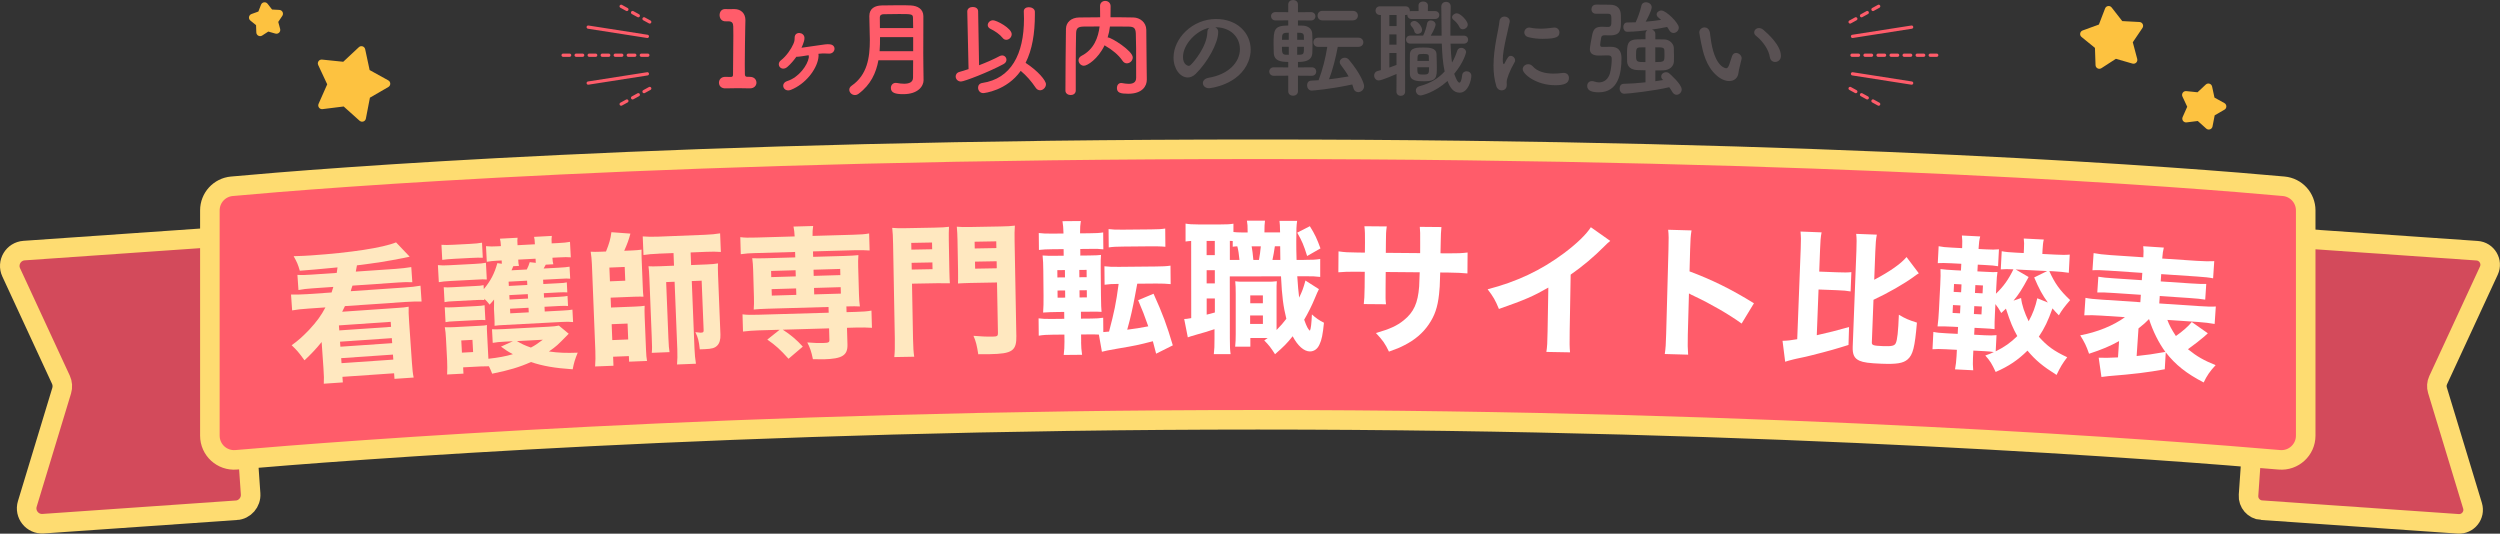 <?xml version="1.0" encoding="UTF-8"?>
<svg id="_レイヤー_2" data-name="レイヤー 2" xmlns="http://www.w3.org/2000/svg" viewBox="0 0 767 163.73">
  <rect x="0" y="0" width="767" height="163.73" fill="#333333" stroke="none"/>
  <defs>
    <style>
      .cls-1 {
        fill: #595153;
      }

      .cls-2, .cls-3 {
        stroke: #fedc71;
        stroke-width: 6px;
      }

      .cls-2, .cls-3, .cls-4, .cls-5 {
        stroke-miterlimit: 10;
      }

      .cls-2, .cls-6 {
        fill: #ff5c6a;
      }

      .cls-3 {
        fill: #d34a5b;
      }

      .cls-4 {
        stroke-dasharray: 2;
      }

      .cls-4, .cls-5 {
        fill: none;
        stroke: #ff5c6a;
        stroke-linecap: round;
      }

      .cls-7 {
        fill: #fff;
      }

      .cls-8 {
        fill: #ffe8c0;
      }

      .cls-9 {
        fill: #fdc240;
      }
    </style>
  </defs>
  <g id="_レイヤー_1-2" data-name="レイヤー 1">
    <g>
      <g>
        <path class="cls-3" d="M72.51,156.55l-59.28,4.12c-3.3.23-5.81-2.92-4.85-6.08l10.54-34.73c.34-1.11.25-2.3-.23-3.35L3.44,83.57c-1.39-3,.66-6.46,3.96-6.69l59.28-4.12c2.6-.18,4.86,1.78,5.04,4.38l5.17,74.38c.18,2.6-1.78,4.86-4.38,5.04Z"/>
        <path class="cls-3" d="M693.86,156.52l60.29,4.19c3.01.21,5.3-2.66,4.42-5.55l-10.76-35.45c-.31-1.01-.23-2.1.21-3.06l15.56-33.62c1.27-2.74-.6-5.9-3.61-6.11l-60.29-4.19c-2.37-.17-4.43,1.63-4.6,4l-5.23,75.2c-.17,2.37,1.63,4.43,4,4.6Z"/>
        <path class="cls-2" d="M707.39,133.67c0,4.35-3.73,7.77-8.06,7.4-31.66-2.73-153.65-12.28-313.44-12.28s-281.78,9.54-313.44,12.28c-4.34.37-8.06-3.05-8.06-7.4v-69.13c0-3.84,2.92-7.04,6.74-7.39,27.26-2.5,136.51-11.35,314.76-11.35s287.5,8.86,314.76,11.35c3.82.35,6.74,3.56,6.74,7.39v69.13Z"/>
        <g>
          <path class="cls-8" d="M103.31,83.73q.02-.31.24-1.69-8.24.79-11.57,1.02c-.57-1.95-.84-2.59-1.89-4.46,2.51-.08,3.65-.12,5.36-.24,12.25-.84,22.02-2.35,26.06-4l4.18,4.39q-.56.13-1.91.4c-4.96,1-8.58,1.56-14.27,2.26q-.26,1.38-.35,1.92l12.25-.84c1.84-.13,3.37-.32,4.77-.55l.32,4.65c-1.37-.08-2.61-.04-4.36.08l-14,.96c-.26.72-.33.95-.54,1.71l16.46-1.13c2.06-.14,3.38-.28,4.95-.56l.33,4.87c-1.33-.04-2.74-.03-4.98.12l-18.53,1.27c-.31.68-.38.82-.85,1.73l16.24-1.12c2.46-.17,3.16-.22,4.16-.42-.04,1.37-.02,2.34.14,4.67l.85,12.38c.17,2.41.28,3.46.54,4.68l-5.88.4-.12-1.71-15.85,1.09.12,1.71-5.84.4c.08-1.33.06-2.34-.1-4.71l-.56-8.08c-1.67,2.06-3.23,3.71-5.26,5.61-1.8-2.48-2.38-3.14-3.94-4.62,1.98-1.42,3.31-2.61,5.32-4.69,2.38-2.55,3.79-4.5,5.04-6.92l-5.22.36c-2.28.16-3.55.29-4.99.56l-.34-4.87c1.41.04,3.18,0,5.02-.12l7.42-.51c.21-.72.29-.9.54-1.71l-6.37.44c-1.71.12-2.98.25-4.33.52l-.32-4.65c1.29.09,2.52.05,4.36-.08l7.68-.53ZM103.98,99.83l.11,1.54,15.89-1.09-.11-1.54-15.89,1.09ZM104.32,104.83l.11,1.54,15.89-1.09-.11-1.54-15.89,1.09ZM104.67,109.88l.11,1.54,15.89-1.09-.11-1.54-15.89,1.09Z"/>
          <path class="cls-8" d="M134.36,81.34c1.06.12,1.9.12,3.57.03l7.6-.4c1.85-.1,2.63-.18,3.55-.36l.27,5.14c-.97-.08-1.37-.06-3.39.05l-7.78.41c-1.63.09-2.46.17-3.55.36l-.28-5.23ZM135.44,75.11c1.15.07,1.9.08,3.74-.02l4.97-.26c1.85-.1,2.59-.18,3.73-.37l.24,4.61c-1.15-.03-2.03-.02-3.74.07l-4.97.26c-1.71.09-2.55.18-3.73.33l-.24-4.61ZM167.1,95.57l5.67-.3c1.54-.08,2.11-.16,2.85-.28l.2,3.82c-1.11-.12-2.03-.11-3.57-.03l-17.62.93c-1.41.07-1.8.1-2.9.24.03-1.02,0-1.5-.07-3.04l-.11-2.11q-.03-.48.03-1.9,0-.18,0-1.01c-.49.64-.71.83-1.37,1.57-.66-.85-.85-1.06-1.64-1.81l.02.4c-.66-.05-1.24-.07-2.6,0l-6.94.37c-1.41.07-1.67.09-2.67.27l-.24-4.57c.84.09,1.33.06,2.69,0l6.94-.37c1.41-.07,1.76-.09,2.59-.27l.06,1.23c2.11-2.54,3.31-4.85,4.16-7.98l1.38.19c-.02-.44-.03-.57-.05-1.01l-1.41.07c-1.19.06-2.11.16-3.15.34l-.25-4.79c1.15.12,2.12.11,3.66.03l.92-.05c-.06-1.14-.13-1.58-.3-2.28l5.41-.29c-.1.58-.08.89-.01,2.29l5.32-.28c-.07-1.36-.08-1.58-.25-2.28l5.45-.29c-.1.67-.12,1.11-.05,2.29l1.98-.1c1.8-.09,2.63-.18,3.64-.37l.25,4.75c-.89-.09-1.99-.07-3.66.02l-1.98.1c.05.97.12,1.4.28,2.01l-2.33.12c-.24.5-.36.68-.64,1.18l4.66-.25c1.71-.09,2.42-.17,3.29-.31l.19,3.69c-.89-.09-1.19-.07-3.21.04l-5.1.27.07,1.32,4.57-.24c1.49-.08,1.98-.1,2.63-.27l.16,3.08c-.75-.05-1.28-.06-2.64,0l-4.57.24.07,1.36,4.53-.24c1.45-.08,2.11-.16,2.67-.27l.16,3.08c-.58-.06-1.24-.07-2.69,0l-4.53.24.07,1.41ZM136.45,94.27c.8.05,1.37.06,2.69,0l6.9-.36c1.45-.08,1.8-.1,2.63-.27l.24,4.57c-.8-.09-1.28-.06-2.69,0l-6.9.36c-1.32.07-1.76.09-2.63.27l-.24-4.57ZM174.47,102.4c-3.64,3.72-3.68,3.76-6.06,5.43,2.89.42,5.36.51,8.83.37-.82,1.98-1.16,3.1-1.54,5.1-5.53-.37-9.18-1.01-12.81-2.23-3.44,1.55-6.83,2.56-11.89,3.58-.36-.95-.51-1.25-1-2.28-.93,0-1.5,0-2.55.05l-5.36.28.1,1.93-5.01.26c.06-1.41.06-2.96,0-4.23l-.36-6.9c-.07-1.32-.16-2.28-.35-3.37,1.02.03,1.72.04,3.04-.03l7.29-.39c1.54-.08,1.98-.1,2.59-.27-.05.8-.02,1.24.07,3.08l.38,7.29c3.02-.34,5.38-.77,7.51-1.41-1.59-.84-2.27-1.29-3.65-2.32l3.66-1.65-2.55.13c-1.58.08-2.55.18-3.64.37l-.22-4.17c.93.04,1.9.03,3.65-.06l13.58-.72c1.58-.08,2.46-.17,3.29-.35l3,2.49ZM141.72,108.19l3.43-.18-.2-3.74-3.43.18.2,3.74ZM161.71,86.11l-5.67.3.07,1.32,5.67-.3-.07-1.32ZM161.93,90.24l-5.67.3.07,1.36,5.67-.3-.07-1.36ZM156.48,94.72l.07,1.41,5.67-.3-.07-1.41-5.67.3ZM157.47,81.66q-.12.23-.31.77-.16.32-.24.5l4.7-.25c.4-.77.63-1.36.9-2.25l1.86.21c-.03-.57-.04-.75-.07-1.27l-5.32.28c.06,1.05.07,1.36.23,1.93l-1.76.09ZM158.59,104.65c1.32.81,2.5,1.37,4.29,1.98,1.33-.69,1.92-1.12,3.66-2.4l-7.95.42Z"/>
          <path class="cls-8" d="M185.92,77.16c1-2.46,1.39-3.84,1.66-5.92l5.83.43c-.5,1.91-.97,3.17-1.9,5.27l2.42-.1c1.1-.04,2.06-.13,2.9-.25,0,.97-.02,1.76.02,2.69l.34,8.44c.08,1.89.09,2.33.22,3.29-.88,0-1.59-.02-2.73.02l-7.34.29.12,3.03,7.34-.29c1.45-.06,2.2-.13,2.98-.25-.05,1.01-.06,1.85,0,3.26l.41,10.16c.07,1.71.15,2.64.32,3.51l-5.5.22-.07-1.71-4.84.19.11,2.77-5.63.22c.11-1.63.14-3.13.07-4.8l-1.06-26.64c-.04-1.1-.21-2.94-.37-3.77.79.06,1.85.06,2.99.01l1.71-.07ZM187.13,86.31l4.7-.19-.17-4.22-4.7.19.17,4.22ZM187.85,104.34l4.88-.19-.19-4.88-4.88.19.19,4.88ZM201.98,77.84c-1.89.08-3.16.17-4.56.4l-.23-5.71c1.41.12,2.78.15,4.89.07l14.11-.56c2.02-.08,3.38-.22,4.74-.45l.23,5.71c-1.41-.12-2.65-.11-4.58-.04l-4.7.19.15,3.87,4.75-.19c1.63-.06,2.55-.15,3.51-.32-.05.84-.07,1.54.01,3.57l.73,18.24c.06,1.58-.29,2.74-1.01,3.43-.72.73-1.68.99-3.74,1.07-.31.01-.75.03-1.58.06-.28-2.59-.54-3.63-1.36-5.27.31.03.58.06.71.06.71.1.84.1,1.02.09.66-.03.83-.17.81-.74l-.61-15.21-3.03.12.83,20.71c.07,1.8.22,3.25.45,4.65l-5.8.23c.12-1.41.15-2.91.08-4.67l-.83-20.71-2.59.1.69,17.23c.09,2.29.18,3.3.35,4.26l-5.45.22c.12-1.28.1-1.85-.02-5.02l-.71-17.76c-.08-2.02-.15-2.77-.28-3.78.93.05,1.76.06,3.61-.01l4.22-.17-.15-3.87-4.62.18Z"/>
          <path class="cls-8" d="M232.01,77.63c-2.07.06-3.34.14-4.74.36l-.15-5.23c1.37.18,2.56.19,4.89.12l11.79-.34c-.08-1.32-.14-1.93-.35-3.03l6.02-.17c-.15,1.02-.21,1.99-.18,3.04l12.49-.36c2.38-.07,3.52-.15,4.87-.4l.15,5.23c-1.37-.09-2.73-.14-4.76-.08l-12.62.36.05,1.67,9.5-.27c2.29-.07,3.21-.14,4.39-.26-.09,1.37-.12,2.07-.07,3.7l.24,8.36c.05,1.63.11,2.33.28,3.69-1.23-.05-1.81-.08-4.14-.01l.05,1.76,2.77-.08c2.37-.07,3.52-.15,4.87-.4l.15,5.28c-1.5-.09-3.13-.13-4.76-.08l-2.9.08.15,5.1c.1,3.34-1.59,4.4-7.17,4.56-.48.01-1.72,0-3.43-.03-.46-2.28-.9-3.58-1.73-5.14,1.9.17,3.48.21,4.93.17,1.63-.05,1.89-.19,1.86-1.02l-.1-3.47-14.2.41c2.47,1.6,4.27,3.13,6.14,5.19l-4.38,3.73c-2.59-2.87-3.86-4.03-6.51-5.89l3.79-3.01-6.51.19c-1.54.04-3.3.18-4.74.36l-.15-5.28c1.37.18,2.56.19,4.89.12l21.55-.62-.05-1.76-18.56.53c-2.2.06-3.17.14-4.39.26.09-1.37.11-2.2.07-3.7l-.24-8.36c-.04-1.5-.11-2.29-.28-3.69,1.19.05,2.11.07,4.4,0l8.8-.25-.05-1.67-11.92.34ZM236.57,83.13l.05,1.89,7.52-.22-.05-1.89-7.52.22ZM236.73,88.71l.06,1.98,7.52-.22-.06-1.98-7.52.22ZM249.64,84.64l8.18-.24-.05-1.89-8.18.24.05,1.89ZM249.8,90.32l8.18-.24-.06-1.98-8.18.24.06,1.98Z"/>
          <path class="cls-8" d="M280.11,103.77c.05,2.73.17,4.4.37,5.67l-6.11.11c.15-1.46.21-3.13.16-5.68l-.53-28.95c-.04-2.38-.11-3.61-.27-5.01,1.28.11,2.2.14,4.49.09l8.45-.16c2.33-.04,3.34-.11,4.48-.26-.06,1.28-.09,2.38-.06,4.09l.17,9.37c.04,2.16.1,2.99.16,3.87-1.23-.02-2.51-.04-3.83-.02l-7.79.14.31,16.72ZM279.61,76.59l6.38-.12-.04-2.07-6.38.12.04,2.07ZM279.72,82.7l6.38-.12-.04-2.07-6.38.12.04,2.07ZM311.82,102.97c.09,4.66-1.22,5.57-8.17,5.69-.75.01-1.98,0-3.52.02-.4-2.63-.73-3.99-1.47-5.65,2.16.18,3.97.28,5.95.24,1.32-.02,1.58-.21,1.56-1.08l-.29-15.53-8.14.15c-1.5.03-2.77.1-3.83.16.03-.88.05-2.03.02-3.92l-.17-9.41c-.03-1.5-.09-2.77-.21-4.09,1.23.11,2.11.14,4.49.09l8.84-.16c2.29-.04,3.21-.1,4.48-.26-.1,1.54-.13,2.69-.08,4.97l.53,28.77ZM299.05,76.23l6.64-.12-.04-2.07-6.64.12.04,2.07ZM299.17,82.43l6.64-.12-.04-2.16-6.64.12.04,2.16Z"/>
          <path class="cls-7" d="M331.68,105.03c.01,1.36.11,2.46.3,3.82l-5.63.05c.16-1.37.24-2.55.23-4.09l-.02-2.16-3.43.03c-1.94.02-3.03.07-4.44.31l-.05-5.32c1.23.16,2.03.2,4.14.18l3.74-.04-.02-2.11-1.94.02c-2.02.02-2.95.07-4.53.17.12-1.58.15-3.04.13-5.24l-.07-7.52c-.02-2.2-.07-3.21-.22-4.75,1.41.12,2.02.11,4.49.09l1.98-.02-.02-2.02-3.39.03c-1.98.02-2.77.07-4.18.22l-.05-5.19c1.23.16,2.2.2,4.49.18l3.08-.03v-.35c-.02-1.28-.11-2.24-.3-3.43l5.63-.05c-.17,1.06-.24,2.11-.23,3.43v.35s2.69-.02,2.69-.02c2.24-.02,3.17-.07,4.4-.26l.05,5.19c-1.32-.16-1.81-.16-4.09-.14l-2.99.03.02,2.02,2.73-.03c2.07-.02,2.77-.07,3.61-.17-.08.88-.11,1.85-.09,4.36l.08,8.18c.03,2.86.08,3.92.18,4.93-.97-.08-1.58-.07-3.78-.05l-2.55.02.02,2.11,3.25-.03c1.63-.02,2.29-.07,3.56-.25l.04,4.4,1.76-.15c1.61-6.13,2.12-8.51,2.94-14.63-2.11.02-2.99.07-4.31.26l-.05-5.67c1.28.16,2.47.2,4.53.18l11.26-.11c2.02-.02,3.21-.07,4.48-.26l.05,5.67c-1.28-.12-2.64-.2-4.49-.18l-5.76.05q-.13.66-.75,4.01c-.59,3.17-1.3,6.48-2.33,10.1,2.9-.38,3.52-.47,6.46-1.03-1.18-3.38-1.76-4.87-3.11-8.02l4.73-1.98c2.79,6.13,4.09,9.68,5.91,15.83l-5.12,2.56c-.5-1.93-.55-2.15-1-3.82-4.61,1.19-5.31,1.33-10.8,2.26-3.21.56-3.82.7-4.83.97l-.93-5.27c-.79-.04-1.58-.07-2.73-.06l-2.73.03.02,2.42ZM324.39,82.88l.02,2.24,2.33-.02-.02-2.24-2.33.02ZM324.45,89.13l.02,2.2,2.33-.02-.02-2.2-2.33.02ZM333.39,85.04l-.02-2.24-2.24.02.02,2.24,2.24-.02ZM333.45,91.24l-.02-2.2-2.24.02.02,2.2,2.24-.02ZM340.11,70.28c1.23.16,2.2.2,4.4.18l8.58-.08c2.2-.02,3.17-.07,4.4-.26l.05,5.59q-.48,0-1.06-.08c-.62-.04-1.89-.07-3.34-.06l-8.58.08c-2.07.02-3.17.07-4.4.26l-.05-5.63Z"/>
          <path class="cls-7" d="M400.07,79.73c2.73,0,3.48-.05,4.97-.27v5.5c-1.49-.17-2.24-.22-4.97-.21h-2.07c.18,2.77.36,4.89.58,6.56.97-2.03,1.27-2.82,1.93-5.24l4.14,2.64c-.4.79-.53,1.06-1.32,2.95-.83,2.02-2.06,4.49-3.21,6.43.79,2.16,1.15,2.86,1.76,3.39.31-.66.48-2.16.61-5.02,1.19,1.1,2.33,1.89,3.7,2.55-.35,3.56-.7,5.33-1.36,6.65-.61,1.41-1.67,2.16-2.95,2.16-1.8,0-3.74-1.71-5.29-4.66-1.67,2.11-2.77,3.22-5.41,5.51-1.32-2.07-1.94-2.86-3.31-4.22.48-.31.62-.44,1.06-.75h-5.32s0,2.65,0,2.65h-4.66c.13-1.32.17-2.33.17-3.78v-12.45c-.01-1.94-.02-2.38-.15-3.83.75.13,1.19.13,2.68.13h7.35c1.1,0,1.58,0,2.73-.14-.09,1.06-.09,1.54-.08,3.83v11.13c1.29-1.32,2.08-2.2,3-3.44-.93-3.78-1.33-6.69-1.64-13.02l-14.96.02c-.26,0-.44,0-.75,0l.02,19.05c0,2.46.05,3.56.23,4.8h-5.15c.17-1.36.22-2.64.21-4.84v-2.82c-1.89.62-3.65,1.19-5.37,1.63-2.07.62-2.16.62-2.82.88l-1.11-5.63c.44,0,.88-.04,2.16-.27l-.02-23.68c-.75.04-1.1.09-1.72.18v-5.5c1.01.18,2.02.26,4,.26h6.6c2.07,0,2.95-.05,4.09-.23v2.55c.71.09,1.46.13,2.38.13h1.98c0-2.07-.05-2.55-.22-3.61h5.54c-.13,1.05-.17,1.62-.17,3.6h4.8c-.05-2.25-.05-2.47-.18-3.53h5.41c-.22,1.58-.26,2.42-.26,6.29,0,1.8,0,2.95.09,5.68h2.24ZM370.19,78.27h2.51s0-4.36,0-4.36h-2.51s0,4.36,0,4.36ZM370.2,86.94h2.51s0-4.05,0-4.05h-2.51s0,4.05,0,4.05ZM370.21,96.53c1.06-.27,1.32-.31,2.51-.66v-4.31s-2.51,0-2.51,0v4.97ZM380.27,79.75c-.18-1.72-.31-2.86-.66-4.18-.62.04-.79.04-1.41.13v-1.76c-.4,0-.53,0-.88-.04v5.85s.62,0,.62,0h2.33ZM383.54,99.38h3.92s0-2.6,0-2.6h-3.92s0,2.6,0,2.6ZM383.58,93.04h3.87s0-2.42,0-2.42h-3.87s0,2.42,0,2.42ZM386.25,79.75c.26-1.41.44-2.77.57-4.18h-2.82c.22,1.28.35,2.16.53,4.18h1.72ZM392.81,79.74c0-.57,0-1.94-.05-4.18h-1.63c-.26,1.76-.44,2.77-.74,4.18h2.42ZM401.86,69.39c1.59,2.55,2.2,3.91,3.26,6.82l-4.09,2.34c-1.06-3.39-1.54-4.53-3.04-7.17l3.87-1.98Z"/>
          <path class="cls-7" d="M435.7,77.65c0-.79.01-1.41.01-1.8v-1.41c.03-2.64,0-3.74-.12-4.84l6.64.06q-.19,1.85-.21,4.27,0,.84-.08,3.78l2.33.02c2.82.02,4.31-.05,5.99-.26l-.05,6.42c-1.54-.14-3.34-.25-5.89-.27l-2.46-.02c-.12,4.27-.17,5.01-.36,6.68-.43,4-1.33,6.59-3.16,9.26-1.78,2.62-4.26,4.76-7.53,6.4-1.33.69-2.34,1.12-4.68,1.94-1.17-2.43-1.86-3.45-4-5.71,4.23-1.2,6.49-2.23,8.52-3.89,3.1-2.48,4.36-5.29,4.75-10.39.05-.88.1-1.85.17-4.35l-10.43-.09-.04,4.84c-.03,3.21-.03,3.69.13,5.06l-6.82-.06c.14-1.1.24-2.68.26-5.15l.04-4.75-2.2-.02c-3.08-.03-3.92.01-5.9.17l.05-6.42c2.02.28,2.86.33,6.02.36l2.07.02.03-3.12c.02-2.24-.01-3.65-.18-4.97l6.86.06c-.23,1.71-.24,2.11-.26,4.84l-.03,3.26,10.51.09Z"/>
          <path class="cls-7" d="M494.03,73.91c-.94.78-1.03.86-1.7,1.55-3.4,3.42-6.8,6.26-10.45,8.8l-.3,17.33c-.06,3.52-.04,5.02.11,6.51l-7.26-.13c.25-1.67.31-2.77.37-6.37l.23-13.37c-4.62,2.65-7.15,3.75-15.16,6.56-1.14-2.75-1.65-3.64-3.46-6.04,8.93-2.31,16.34-5.79,23.38-11.04,3.92-2.92,6.92-5.82,8.28-8l5.96,4.2Z"/>
          <path class="cls-7" d="M510.75,108.61c.27-1.67.35-3.2.43-6.19l.71-26.03c.09-3.12.08-4.35-.1-5.9l7.17.2c-.27,1.67-.34,2.68-.43,5.89l-.18,6.68c6.75,2.52,12.7,5.41,19.76,9.78l-3.78,6.23c-3.84-2.79-9.52-6.07-14.51-8.41-.83-.38-1-.47-1.65-.84l-.35,12.67c-.08,2.81-.03,4.44.1,6.12l-7.17-.2Z"/>
          <path class="cls-7" d="M557.37,102.85c3.69-.83,6.13-1.44,9.92-2.52l-.17,5.5c-3.48,1.1-5.84,1.8-11.3,3.17q-1.42.39-4.66,1.05-.62.15-.98.23c-.89.23-1.96.5-2.49.7l-.81-6.42c1.5-.03,2.43-.13,4.51-.49l1.07-27.83c.1-2.59.09-3.61-.06-5.2l6.46.25c-.28,1.49-.37,2.63-.46,5.18l-.26,6.86,5.54.21c2.2.08,3.12.08,4.32-.05l-.23,5.93c-1.22-.22-2.1-.3-4.3-.39l-5.54-.21-.54,14.02ZM574.28,105c-.04.92.4,1.07,3.43,1.19,2.64.1,3.53-.08,3.91-.91.48-.99.75-3.54.95-8.72,1.98,1.18,2.98,1.61,5.54,2.42-.64,7.59-1.22,9.86-2.86,11.29-1.37,1.18-3.36,1.5-8.02,1.32-3.78-.15-5.53-.39-6.74-.92-1.6-.72-2.17-1.89-2.08-4.31l1.13-29.37c.1-2.64.1-3.78-.06-5.24l6.33.24c-.28,1.44-.36,2.54-.47,5.22l-.33,8.62c4.81-2.54,8.16-4.88,9.91-6.97l3.77,4.99c-.5.29-.68.41-1.58,1.08-2.85,2.09-7.94,5.02-12.33,7.05l-.5,13.01Z"/>
          <path class="cls-7" d="M628.74,83.2c1.66,3.7,3.22,5.89,6.38,8.87-1.78,2.07-2.58,3.13-3.46,4.67-.96-.97-1.46-1.53-1.96-2.13-1.39,3.89-2.38,5.96-4.19,8.69,2.54,2.86,4.62,4.38,8.71,6.3-1.51,1.99-2.09,2.98-3.27,5.43-4.27-2.69-6.47-4.52-8.92-7.46-2.92,2.89-5.71,4.78-9.76,6.55-1.23-2.62-1.64-3.3-3.18-5.05,1.39-.5,1.89-.7,2.61-1.06-.92-.14-1.62-.21-2.98-.28l-3.3-.17-.11,2.2c-.07,1.41-.04,2.55.07,3.84l-5.58-.28c.25-1.35.39-2.54.47-4.07l.1-1.93-3.34-.17c-2.02-.1-2.86-.1-4.14,0l.27-5.32c1.18.24,1.92.32,4.12.43l3.34.17.11-2.11-1.71-.09c-1.98-.1-2.99-.11-4.58-.1.21-1.53.33-3.07.44-5.18l.39-7.6c.11-2.2.13-3.47.07-4.8,1.45.16,2.23.25,4.48.36l1.8.09.11-2.07-3.08-.16c-1.98-.1-2.9-.1-4.14-.04l.27-5.19c1.26.24,1.92.32,4.12.43l3.08.16.02-.44c.07-1.27.03-2.33-.09-3.44l5.62.29c-.27,1-.42,2.09-.48,3.41l-.02.44,2.15.11c2.15.11,2.77.1,4.1-.01l-.27,5.19c-1.22-.19-1.79-.27-4.08-.38l-2.15-.11-.11,2.07,2.55.13c2.11.11,2.68.14,3.61.05-.18,1-.23,1.84-.35,4.34l-.12,2.33c2.36-2.26,3.83-4.34,5.36-7.48-1.76-.09-2.64-.09-3.88.02l.29-5.58c1.22.24,2.36.34,4.38.44l2.37.12.07-1.27c.07-1.36.07-2.2-.06-3.18l6.15.31c-.22.83-.3,1.66-.38,3.06l-.07,1.36,3.96.2c2.02.1,3.12.12,4.45,0l-.29,5.58c-1.44-.21-2.8-.36-4.47-.45l-1.49-.08ZM599.17,93.59l-.12,2.42,2.29.12.12-2.42-2.29-.12ZM599.5,87.13l-.12,2.42,2.29.12.12-2.42-2.29-.12ZM607.92,96.46l.12-2.42-2.33-.12-.12,2.42,2.33.12ZM612.28,107.79c2.67-1.32,4.54-2.63,6.63-4.68-1.33-2.36-2.12-4.21-3.49-8.42l-1.43,1.34c-.73-1.27-1.05-1.77-1.8-2.74l-.14,2.81c-.11,2.15-.13,3.47-.12,4.88-1.09-.14-1.58-.17-3.82-.28l-2.33-.12-.11,2.11,3.29.17c1.67.09,2.29.07,3.57-.04l-.25,4.97ZM608.25,90l.12-2.42-2.33-.12-.12,2.42,2.33.12ZM620.07,91.44c.24,2.17,1.05,4.5,2.32,7.12,1.31-2.36,2.08-4.48,2.65-7.05l3.24,1.31c-1.69-2.33-2.69-4.19-4.19-7.7l3.98-1.96-9.67-.49,3.98,2.32c-2.09,3.9-3.05,5.35-4.64,7.25l2.33-.81Z"/>
          <path class="cls-7" d="M664.15,113.29c-5.22.97-9.49,1.48-17.34,2.11-.8.08-1.65.2-2.09.26l-.84-5.92c1.71.07,3.04.07,5.92-.09l.33-5c-2.84,1.57-5.29,2.6-9.21,3.88-.85-2.48-1.4-3.53-2.71-5.65,5.22-.97,10.16-2.98,13.73-5.57l-7.24-.48c-2.06-.14-3.74-.16-5.24-.09l.36-5.36c1.35.27,2.44.38,5.12.56l11.72.78.15-2.28-8.43-.56c-2.42-.16-3.6-.2-4.93-.15l.32-4.83c1.31.22,2.45.34,4.91.5l8.43.56.15-2.24-10.27-.69c-2.5-.17-3.73-.21-5.02-.11l.35-5.27c1.39.27,3.01.47,5.29.62l9.97.67c.11-1.58.07-2.42-.04-3.4l6.32.42c-.24,1-.39,1.83-.49,3.36l10.54.7c2.46.16,4.04.18,5.42.1l-.35,5.27c-1.26-.26-2.53-.39-5.03-.56l-10.89-.73-.15,2.24,9,.6c2.59.17,3.73.21,4.97.16l-.32,4.83c-1.31-.22-2.49-.34-4.95-.51l-9-.6-.15,2.28,12.2.81c2.55.17,3.87.21,5.15.12l-.36,5.36c-1.48-.27-3.14-.47-5.12-.61l-9.39-.63c.6,1.63,1.34,3,2.62,4.94,1.99-1.37,3.95-3.09,4.87-4.3l4.93,3.46q-.33.29-1.08.99c-1.12.98-3.17,2.57-5.02,3.9,2.8,2.26,4.84,3.41,8.49,4.89-1.76,1.87-2.69,3.26-3.66,5.31-5.29-2.73-8.68-5.43-11.64-9.24l-.3,5.18ZM655.52,109.23c3.95-.44,4.22-.47,8.82-1.26-2.02-2.74-3.85-6.39-5.02-10.08-.9.95-1.6,1.57-3.23,2.87l-.57,8.47Z"/>
        </g>
      </g>
      <g>
        <g>
          <path class="cls-6" d="M229.97,23.58h.13c1.33,0,1.98.91,1.98,1.78s-.68,1.75-1.98,1.75h-.13c-.87-.03-2.14-.06-3.43-.06-1.52,0-3.08.03-3.89.06-1.2.06-2.07-.62-2.07-1.75,0-.91.65-1.78,1.91-1.78h.16c.36.03,1,.03,1.49.03.62,0,.75-.2.75-.78.03-3.63.1-8.74.1-11.95,0-1.36,0-2.36-.03-2.79-.03-1-.36-1.52-1.43-1.55h-.78c-1.46.1-1.98-1.04-1.98-1.91,0-.94.55-1.85,1.68-1.85h.13c.39,0,.81.03,1.26.03.42,0,.84-.03,1.13-.03h.29c2.14,0,3.43,1.39,3.43,3.37v.06c0,.58-.06,1.52-.06,2.72-.03,2.69-.13,6.64-.13,10.78,0,1.01.03,2.04.03,3.04,0,.49.16.81.68.81h.75Z"/>
          <path class="cls-6" d="M245.96,14.64c1.23-.16,3.95-.58,5.67-.81.91-.13,2.14-.36,3.01-.23,2.14.26,1.65,2.95-.36,2.85-.97-.03-1.68-.1-2.59,0-.19.03-.39.03-.61.06.1.42.06.91-.03,1.43-.58,3.43-3.92,7.84-8.39,9.62-2.27.91-3.4-1.98-1.13-2.69,3.59-1.13,6.25-4.92,6.61-7.22.03-.23,0-.49-.06-.71-.81.13-1.52.26-2.04.32-.87.13-1.3.16-1.72.16-.78,1.1-1.72,2.2-2.72,3.08-.87.78-1.81.68-2.33.1-.49-.55-.49-1.49.32-2.1,1.62-1.23,3.17-3.5,3.79-4.96.39-.91.39-1.13.42-2.04.03-1.98,2.95-1.72,3.01.13.03.62-.26,1.43-.49,2.04-.13.32-.26.62-.42.97h.06Z"/>
          <path class="cls-6" d="M283.36,24.55c0,1.91-1.72,4.34-6.22,4.34-2.36,0-3.82-.36-3.82-1.91,0-.81.55-1.55,1.49-1.55.13,0,.23,0,.36.03.71.13,1.49.23,2.2.23,1.49,0,2.75-.42,2.75-1.88,0-1.59.03-3.4.03-5.31h-10.65c-.71,3.85-2.36,7.51-6.09,10.27-.39.29-.78.39-1.13.39-.94,0-1.72-.78-1.72-1.62,0-.42.19-.87.71-1.23,4.83-3.34,5.6-8.65,5.6-13.99,0-2.53-.16-5.05-.16-7.38s1.68-3.24,3.89-3.27c1.46-.03,3.3-.06,5.08-.06,1.3,0,2.59,0,3.69.06,2.2.1,3.89,1.13,3.92,3.27v2.3c0,3.04-.03,6.28-.03,9.17,0,1.26,0,2.46.03,3.56l.06,4.57v.03ZM280.16,11.4h-10.17c0,1.42,0,2.85-.13,4.31h10.3v-4.31ZM280.16,8.61c0-1.13-.03-2.23-.06-3.21-.03-1.07-.49-1.1-4.27-1.1-1.65,0-3.34.03-4.7.06-.74,0-1.2.29-1.2,1.04,0,1,0,2.11.03,3.21h10.2Z"/>
          <path class="cls-6" d="M296.76,3.56v-.03c0-.94.84-1.39,1.68-1.39s1.65.42,1.65,1.33l.29,16.55c2.43-.94,4.7-1.94,6.32-2.82.26-.13.52-.19.78-.19.74,0,1.3.62,1.3,1.33,0,.49-.26.97-.91,1.33-4.5,2.43-12.05,5.34-13.05,5.34s-1.62-.78-1.62-1.55c0-.61.36-1.2,1.23-1.42.87-.26,1.81-.52,2.72-.84l-.39-17.62ZM301.62,28.56c-.97,0-1.55-.84-1.55-1.65,0-.68.39-1.33,1.33-1.46,8.74-1.33,12.76-8.71,12.76-19.72,0-.71-.03-1.46-.06-2.2v-.06c0-.87.74-1.26,1.55-1.26.87,0,1.81.49,1.85,1.36v.97c0,5.67-.81,10.72-2.85,14.74,3.82,2.49,6.25,5.41,6.25,6.57,0,1-.91,1.85-1.81,1.85-.49,0-1-.26-1.36-.81-1.3-1.94-2.79-3.66-4.57-5.15-4.31,6.09-11.21,6.83-11.53,6.83ZM307.61,11.63c-.87-1.1-2.4-2.14-3.76-2.79-.55-.26-.81-.71-.81-1.13,0-.74.68-1.49,1.62-1.49,1.07,0,5.73,2.43,5.73,4.27,0,.94-.81,1.72-1.65,1.72-.42,0-.81-.16-1.13-.58Z"/>
          <path class="cls-6" d="M351.84,24.42v.06c0,1.88-1.33,4.28-5.67,4.28-2.4,0-3.5-.29-3.5-1.78,0-.78.45-1.52,1.33-1.52.06,0,.16.03.26.03.71.13,1.43.23,2.04.23,1.3,0,2.27-.42,2.27-1.85,0-8.97,0-10.82-.1-13.54-.06-1.85-.71-2.14-2.27-2.17-1.91-.03-3.79-.03-5.67-.03-.13,1.13-.36,2.27-.71,3.37h.13c1,0,7.58,4.08,7.58,6.12,0,1-.87,1.81-1.81,1.81-.49,0-.97-.23-1.33-.78-1.17-1.75-3.17-3.4-5.18-4.53-.13-.06-.23-.13-.32-.23-2.01,4.21-5.28,6.28-6.35,6.28-.94,0-1.65-.84-1.65-1.68,0-.49.26-1,.87-1.33,3.89-1.98,5.18-5.67,5.6-9.04-1.65,0-3.27,0-4.86.03-1.85.03-2.33.55-2.36,2.17-.06,2.92-.1,5.83-.1,8.74v8.71c0,.94-.78,1.39-1.55,1.39s-1.62-.45-1.62-1.36v-.03c.06-5.96.03-12.6.16-18.91.03-2.04,1.65-3.47,4.05-3.5,2.1-.03,4.24-.06,6.44-.06,0-1.3-.03-2.66-.03-3.43,0-1.07.78-1.59,1.59-1.59s1.65.55,1.65,1.62c0,.84,0,2.2-.03,3.4,2.33,0,4.7,0,7.03.06,1.94.03,3.92,1.46,3.95,3.76.06,3.63.03,7.16.1,10.78l.06,4.5Z"/>
          <path class="cls-1" d="M380.4,15.03c0-3.59-2.82-6.67-7.51-6.67h-.06c.52.23.91.71.91,1.36v.16c0,3.4-3.34,9.29-6.9,12.79-.81.78-1.65,1.1-2.43,1.1-2.3,0-4.37-2.59-4.37-6.12,0-5.86,5.76-11.82,13.05-11.82,6.54,0,10.62,4.34,10.62,9.39,0,1.2-.23,2.43-.71,3.66-2.85,7.19-11.66,8.19-12.11,8.19-1.13,0-1.85-.78-1.85-1.59,0-.71.55-1.39,1.78-1.62,5.89-.97,9.59-4.6,9.59-8.84ZM371.04,8.52c-4.05.81-8.1,5.12-8.1,8.97,0,2.43,1.62,2.72,1.72,2.72.19,0,.42-.07.61-.26.97-.87,5.02-5.67,5.15-10.04,0-.65.26-1.13.62-1.39Z"/>
          <path class="cls-1" d="M398.21,23.22v4.76c0,.94-.74,1.39-1.49,1.39s-1.49-.45-1.49-1.39v-4.76l-4.44.03c-.91,0-1.39-.65-1.39-1.3s.49-1.3,1.39-1.3l4.44.03v-1.68c-2.4,0-4.31-.36-4.44-2.72-.03-.74-.06-1.72-.06-2.72,0-4.4.13-5.73,4.5-5.73v-1.59l-3.89.03c-.91,0-1.39-.65-1.39-1.3s.49-1.26,1.39-1.26l3.89.03V1.39c0-.94.74-1.39,1.49-1.39s1.49.45,1.49,1.39v2.36l3.98-.03c.94,0,1.39.65,1.39,1.26,0,.65-.45,1.3-1.39,1.3l-3.98-.03v1.59c.68,0,1.23.03,1.55.03,1.55.06,2.72.94,2.82,2.36.06.94.1,2.27.1,3.56,0,.91-.03,1.81-.06,2.49-.16,2.49-2.53,2.72-4.4,2.72v1.68l4.21-.03c.94,0,1.39.65,1.39,1.3s-.45,1.3-1.39,1.3l-4.21-.03ZM395.39,14.35h-2.1c0,1.72.1,2.36,1.07,2.43.23.03.62.03,1.04.03v-2.46ZM395.39,10.04c-.42,0-.78.03-.91.03-.97.1-1.1.58-1.13,1.2,0,.26-.03.58-.03.94h2.07v-2.17ZM400.05,12.21c0-.45-.03-.87-.03-1.2-.03-.55-.29-.87-1.04-.94-.16,0-.55-.03-1-.03v2.17h2.07ZM397.98,14.35v2.46c.42,0,.78-.03.94-.03,1.13-.1,1.13-.45,1.13-2.43h-2.07ZM410.42,14.38c-.55,3.01-1.46,6.87-2.69,9.94,2.04-.23,4.08-.55,6.02-.87-.68-1.23-1.52-2.36-2.36-3.5-.26-.32-.36-.61-.36-.91,0-.74.75-1.33,1.52-1.33.49,0,.97.19,1.36.68,3.56,4.31,4.6,7.25,4.6,8.03,0,1.1-.94,1.85-1.81,1.85-.61,0-1.23-.36-1.46-1.23-.1-.39-.23-.78-.36-1.13-6.67,1.46-12.15,1.88-12.44,1.88-.94,0-1.43-.84-1.43-1.62,0-.71.39-1.39,1.23-1.43.75-.03,1.52-.06,2.3-.13,1.23-3.21,2.2-7.03,2.66-10.23h-2.79c-.97,0-1.46-.71-1.46-1.43s.49-1.39,1.46-1.39h12.31c1.04,0,1.55.71,1.55,1.42s-.52,1.39-1.55,1.39h-6.32ZM405.69,6.25c-.97,0-1.46-.74-1.46-1.46s.49-1.46,1.46-1.46h9.36c1.04,0,1.55.75,1.55,1.46s-.52,1.46-1.55,1.46h-9.36Z"/>
          <path class="cls-1" d="M428.45,22.7c-.62.26-4.5,1.98-5.47,1.98-.87,0-1.39-.78-1.39-1.52,0-.58.32-1.17,1-1.36l1.07-.29V4.6h-.26c-.94,0-1.39-.68-1.39-1.33,0-.68.45-1.33,1.39-1.33h7.81c.91,0,1.33.68,1.33,1.33v.19c.13-.06.32-.06.52-.06h2.17l-.03-1.68v-.03c0-.81.71-1.23,1.43-1.23s1.46.42,1.46,1.26l-.03,1.68h2.2c.87,0,1.33.62,1.33,1.2,0,.62-.45,1.23-1.33,1.23h-7.19c-.84,0-1.3-.58-1.3-1.2v-.13c-.16.06-.32.1-.55.1h-.16l.03,23.54c0,.84-.65,1.26-1.33,1.26s-1.33-.42-1.33-1.26l.03-5.44ZM428.48,4.6h-2.23v3.4h2.23v-3.4ZM428.45,10.56h-2.2v3.14h2.2v-3.14ZM428.45,16.26h-2.2v4.47c.74-.26,1.49-.52,2.2-.81v-3.66ZM445.03,13.38c.06,2.04.19,4.05.45,5.83.71-1.2,1.2-2.43,1.59-3.63.19-.62.71-.91,1.23-.91.71,0,1.49.52,1.49,1.33,0,.13-.58,2.92-3.63,6.64.26.78.97,2.72,1.59,2.72.32,0,.65-.58.84-2.3.1-.81.71-1.2,1.36-1.2.71,0,1.46.49,1.46,1.39,0,1.13-.87,5.18-3.59,5.18-1.88,0-2.95-1.52-3.72-3.59-3.95,3.59-7.9,4.44-8.23,4.44-.91,0-1.49-.78-1.49-1.52,0-.55.32-1.1,1.07-1.3,3.69-.97,5.96-2.59,7.77-4.53-.55-2.56-.78-5.51-.87-8.55h-9.68c-.84,0-1.3-.61-1.3-1.23s.45-1.23,1.3-1.23h3.95c.52-1,.97-2.4,1.2-3.69.13-.68.62-.97,1.13-.97.71,0,1.49.52,1.49,1.3,0,.29-.36,1.52-1.49,3.37h3.34c-.06-2.98-.03-6.02-.1-8.91v-.03c0-.94.74-1.43,1.46-1.43s1.43.45,1.43,1.46v.03c-.06,2.11-.1,4.6-.1,7.16v1.72h4.11c.87,0,1.33.62,1.33,1.23s-.45,1.23-1.33,1.23h-4.05ZM432.56,22.74c-.03-.58-.03-1.52-.03-2.53,0-1.33,0-2.79.03-3.56.06-2.04,2.14-2.07,4.21-2.07,1.72,0,3.89.1,3.95,2.04.03,1.04.1,2.56.1,3.92,0,3.14,0,4.4-3.89,4.4-2.3,0-4.28-.16-4.37-2.2ZM434.93,10.4c-.45,0-.87-.23-1-.74-.16-.75-.52-1.17-.94-1.65-.19-.19-.26-.42-.26-.62,0-.55.58-.97,1.2-.97,1.04,0,2.36,1.75,2.36,2.75,0,.78-.68,1.23-1.36,1.23ZM434.83,20.63c0,2.07.03,2.24,1.75,2.24,1.81,0,1.85-.19,1.85-2.24h-3.59ZM438.39,18.69c0-.52-.03-1.04-.03-1.39-.03-.58-.19-.75-1.68-.75-1.81,0-1.81.1-1.81,2.14h3.53ZM448.75,8.97c-.39,0-.74-.16-.94-.58-.58-1.2-1.33-1.85-2.01-2.43-.23-.19-.32-.42-.32-.65,0-.62.78-1.23,1.49-1.23,1.07,0,3.34,2.3,3.34,3.47,0,.81-.81,1.43-1.55,1.43Z"/>
          <path class="cls-1" d="M459.05,26.33c-.61-1.98-.84-4.08-.84-6.19,0-5.7,1.65-11.27,1.81-13.5.1-1.1.81-1.55,1.55-1.55.81,0,1.62.55,1.62,1.43,0,.06,0,.16-.03.26-.45,2.36-2.11,8.36-2.11,11.56,0,1.2.23,1.33.32,1.33.06,0,.16-.06.23-.23,1-1.91,1.23-2.3,1.91-2.3s1.33.65,1.33,1.36c0,.19-.03.39-.16.58-1.55,2.69-2.43,5.12-2.43,6.09,0,.29.03.58.03.87,0,1.59-1.26,1.68-1.62,1.68-.65,0-1.33-.42-1.62-1.39ZM477.05,26.14c-5.6,0-9.88-3.34-9.88-4.92,0-.84.78-1.52,1.68-1.52.49,0,1,.19,1.46.71,1.36,1.52,3.66,2.17,6.28,2.17.91,0,1.81-.06,2.75-.19.13-.03.26-.03.39-.03,1.1,0,1.62.75,1.62,1.55,0,1.68-1.43,2.24-4.31,2.24ZM473.39,11.92c-1.43,0-2.95-.13-4.37-.49-.97-.23-1.36-.84-1.36-1.46,0-.78.62-1.52,1.49-1.52.1,0,.19,0,.32.03,1.07.23,2.14.32,3.14.32,1.39,0,2.72-.16,3.98-.32.1,0,.19-.03.29-.03,1,0,1.55.74,1.55,1.52,0,1.3-.91,1.94-5.05,1.94Z"/>
          <path class="cls-1" d="M489.61,4.21c-.91,0-1.36-.68-1.36-1.36s.45-1.43,1.43-1.43h.87c1.2,0,2.36.03,3.43.03,2.11,0,3.24,1.13,3.3,3.11.03.45.03,1.1.03,1.72,0,2.79-.03,4.57-3.34,4.57-.55,0-1.33-.03-1.62-.03-.65,0-1,.16-1.1.68-.26,1.3-.32,2.14-.32,2.27,0,.52.32.62.58.62.97-.03,1.94-.03,2.69-.03,3.04,0,3.27,2.23,3.27,3.56,0,4.57-.97,10.4-6.96,10.4-1.81,0-3.56-.36-3.56-1.94,0-.78.49-1.49,1.43-1.49.23,0,.49.03.78.13.49.16.97.26,1.43.26,1.62,0,2.85-1.07,3.34-2.78.39-1.39.55-3.21.55-4.31,0-.78-.13-1.2-1.3-1.2-.81,0-1.88.06-2.62.06-2.01,0-2.79-.74-2.79-1.98,0-.58.52-3.47.75-4.53.42-1.81,1.2-2.33,2.95-2.33h.16c.45,0,1.2.06,1.65.06.97,0,1.1-.45,1.1-1.85,0-1.75,0-2.2-1.1-2.2h-3.66ZM510.08,24.39c-.29-.29-.42-.61-.42-.94,0-.71.71-1.3,1.49-1.3.32,0,.68.1.97.36.19.16,3.82,3.3,3.82,4.92,0,.94-.78,1.65-1.55,1.65-.49,0-.97-.26-1.33-.87-.26-.49-.62-1-.94-1.46-4.37,1.1-12.7,2.01-13.76,2.01-.97,0-1.46-.81-1.46-1.59s.42-1.46,1.3-1.46c1.88-.03,4.31-.19,6.64-.45v-3.69c-.91-.03-1.78-.03-2.56-.07-1.94-.1-2.98-1.04-3.08-2.59-.03-.55-.03-1.33-.03-2.11,0-3.08.03-4.66,3.24-4.73.71,0,1.52-.03,2.43-.03v-1.68c0-.52.23-.87.58-1.1-.78.1-3.98.49-6.19.49-.81,0-1.2-.74-1.2-1.46s.39-1.39,1.17-1.39c.87,0,1.78-.03,2.62-.06.65-1.36,1.36-3.34,1.75-5.05.16-.78.78-1.1,1.39-1.1.87,0,1.78.62,1.78,1.52,0,1.04-1.46,3.79-1.85,4.44,1.65-.13,3.24-.32,4.73-.55-.26-.26-.52-.49-.81-.71-.39-.32-.55-.65-.55-.97,0-.65.68-1.2,1.46-1.2,1.43,0,5.34,3.82,5.34,5.25,0,.91-.81,1.65-1.65,1.65-.45,0-.94-.26-1.26-.81-.19-.36-.45-.71-.68-1.04-1.43.29-3.01.58-4.66.81.55.16,1.04.58,1.04,1.3v1.68c.97,0,1.91,0,2.72.03,1.65.03,2.85,1.3,2.95,2.49.03.52.06,1.65.06,2.69,0,.65,0,1.23-.03,1.65-.1,1.36-1.17,2.56-3.24,2.66-.74.03-1.59.03-2.46.03v3.3c.87-.13,1.68-.23,2.4-.36l-.16-.16ZM504.83,14.51c-.61,0-1.13.03-1.59.03-1.23.06-1.3.42-1.3,2.53,0,1.94.23,1.98,2.88,1.98v-4.53ZM507.84,19.04c2.72,0,2.82-.1,2.82-2.07,0-.61,0-1.26-.03-1.55-.06-.91-.71-.91-2.79-.91v4.53Z"/>
          <path class="cls-1" d="M530.54,24.87c-1.13,0-2.53-.52-3.85-1.69-3.27-2.82-4.21-7.22-4.73-9.75-.26-1.23-.62-3.21-.62-3.47,0-.94.81-1.55,1.62-1.55.68,0,1.39.45,1.62,1.52.19,1.04.26,2.14.45,3.17,1.33,7.55,4.37,7.84,4.57,7.84.32,0,.61-.26.91-1.04.29-.78.52-1.72.91-2.75.26-.65.71-.91,1.2-.91.84,0,1.72.74,1.72,1.62,0,.1-.03.16-.03.26-.2,1.07-.84,3.17-.94,4.18-.16,1.62-1.3,2.56-2.82,2.56ZM542.98,17.52c-.29-2.17-2.07-4.83-4.24-6.54-.39-.29-.55-.68-.55-1.04,0-.68.61-1.33,1.46-1.33.42,0,.91.16,1.36.55,1.36,1.17,5.38,4.73,5.38,8,0,1.2-.91,1.85-1.78,1.85-.74,0-1.49-.49-1.62-1.49Z"/>
        </g>
        <g>
          <line class="cls-4" x1="198.76" y1="16.94" x2="172.37" y2="16.94"/>
          <line class="cls-4" x1="199.34" y1="27.14" x2="189.03" y2="32.79"/>
          <line class="cls-4" x1="199.34" y1="6.74" x2="189.03" y2="1.09"/>
          <line class="cls-5" x1="198.61" y1="11.16" x2="180.46" y2="8.32"/>
          <line class="cls-5" x1="198.61" y1="22.65" x2="180.46" y2="25.49"/>
        </g>
        <g>
          <line class="cls-4" x1="568.19" y1="16.94" x2="594.59" y2="16.94"/>
          <line class="cls-4" x1="567.61" y1="27.14" x2="577.92" y2="32.79"/>
          <line class="cls-4" x1="567.61" y1="6.74" x2="577.92" y2="1.09"/>
          <line class="cls-5" x1="568.35" y1="11.16" x2="586.49" y2="8.32"/>
          <line class="cls-5" x1="568.35" y1="22.65" x2="586.49" y2="25.49"/>
        </g>
      </g>
      <path class="cls-9" d="M110.31,37.04l-4.87-4.37-6.49.81c-.9.11-1.58-.8-1.21-1.63l2.65-5.98-2.77-5.93c-.38-.82.28-1.75,1.18-1.66l6.51.67,4.78-4.47c.66-.62,1.75-.28,1.94.61l1.37,6.4,5.73,3.17c.79.44.81,1.58.02,2.03l-5.66,3.28-1.24,6.42c-.17.89-1.25,1.25-1.93.65Z"/>
      <path class="cls-9" d="M84.47,10.3l-2.15-.62-1.88,1.22c-.76.49-1.77-.03-1.8-.94l-.08-2.24-1.74-1.41c-.71-.57-.52-1.7.34-2.01l2.11-.76.81-2.09c.33-.85,1.45-1.01,2.01-.3l1.38,1.77,2.24.12c.91.05,1.41,1.07.91,1.82l-1.25,1.86.58,2.16c.23.88-.58,1.67-1.45,1.42Z"/>
      <path class="cls-9" d="M676.86,39.44l-2.58-2.32-3.44.43c-.9.11-1.58-.8-1.21-1.63l1.41-3.17-1.47-3.14c-.38-.82.28-1.75,1.18-1.66l3.45.36,2.53-2.37c.66-.62,1.75-.28,1.94.61l.73,3.39,3.04,1.68c.79.44.81,1.58.02,2.03l-3,1.74-.66,3.41c-.17.89-1.25,1.25-1.93.65Z"/>
      <path class="cls-9" d="M654.25,19.51l-5.09-1.47-4.45,2.88c-.76.49-1.77-.03-1.8-.94l-.18-5.29-4.11-3.34c-.71-.57-.52-1.7.34-2.01l4.98-1.81,1.9-4.94c.33-.85,1.45-1.01,2.01-.3l3.26,4.18,5.29.28c.91.05,1.41,1.07.91,1.82l-2.97,4.39,1.36,5.12c.23.88-.58,1.67-1.45,1.42Z"/>
    </g>
  </g>
</svg>